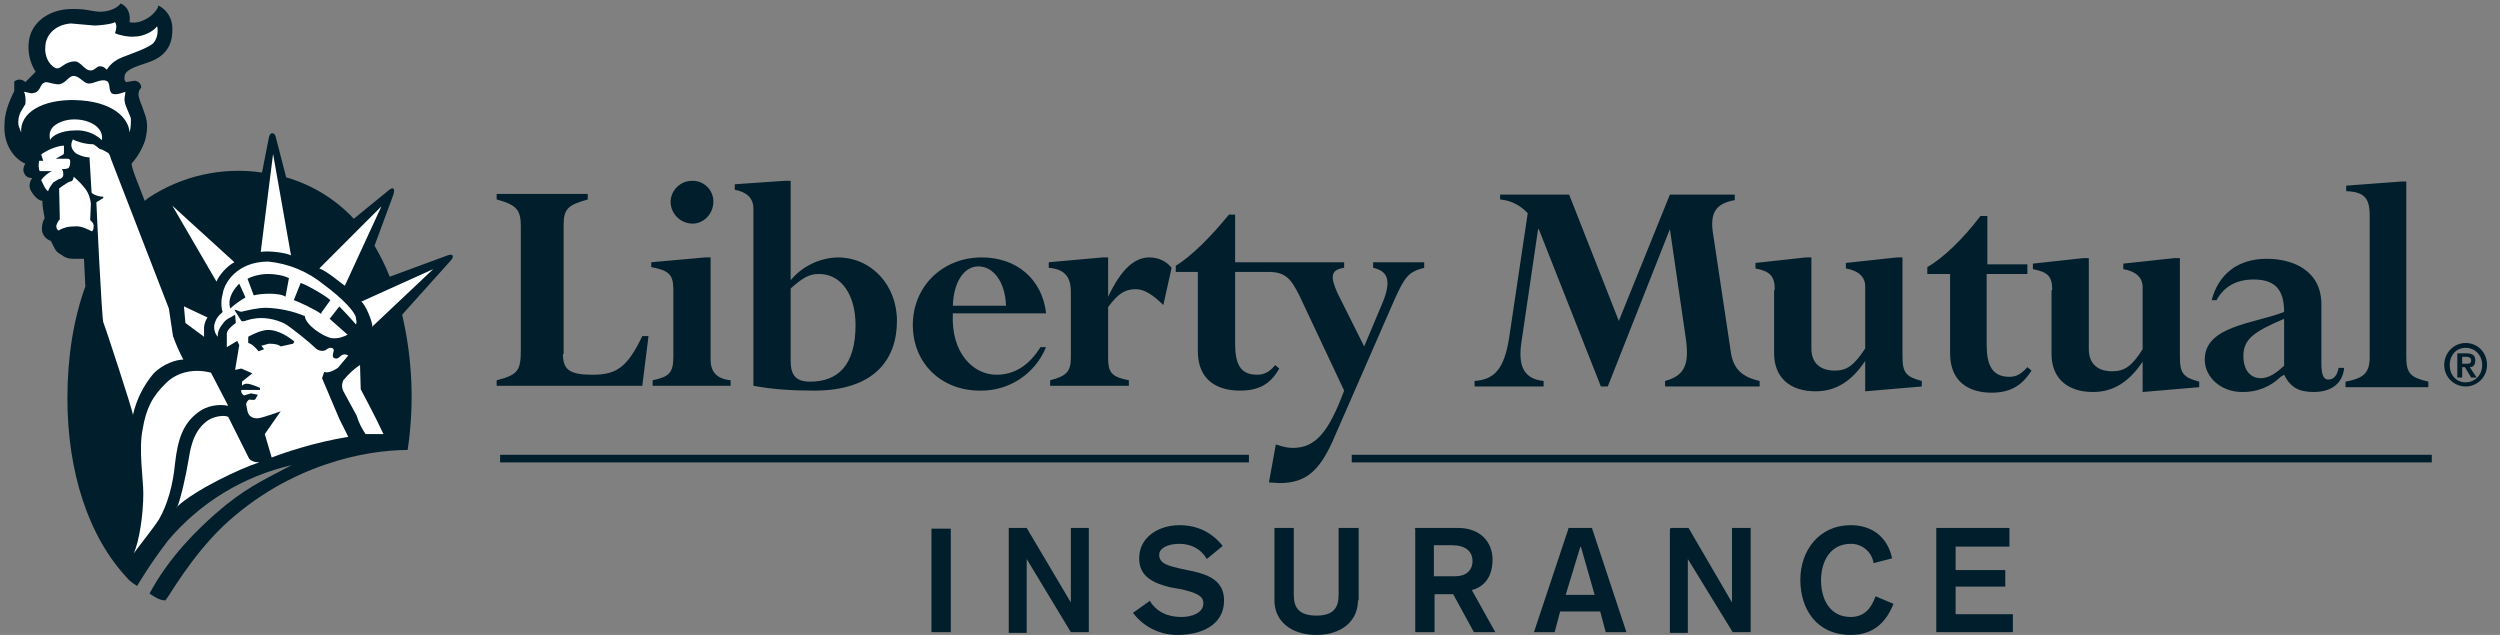 <?xml version="1.0" encoding="utf-8"?>
<svg xmlns="http://www.w3.org/2000/svg" width="189" height="48" viewBox="0 0 189 48" fill="none">
<rect x="0" y="0" width="189" height="48" fill="#808080" stroke="none"/>
<g clip-path="url(#clip0)">
<path d="M146.383 39.913H151.914V41.322H147.844V43.096H151.6V44.348H147.844V46.435H152.174V47.791H146.383V39.965V39.913ZM141.635 42.522C141.561 42.121 141.348 41.76 141.032 41.502C140.717 41.244 140.321 41.106 139.914 41.113C138.348 41.113 137.67 42.47 137.67 43.878C137.67 45.235 138.296 46.644 139.914 46.644C140.957 46.644 141.479 45.965 141.792 45.078L143.148 45.652C142.522 47.217 141.479 48 139.914 48C137.357 48 136.105 46.07 136.105 43.826C136.105 41.635 137.514 39.704 139.914 39.704C141.479 39.704 142.679 40.539 143.044 42.209L141.635 42.574V42.522ZM126.296 39.913H127.653L130.94 45.548V39.913H132.348V47.791H130.992L127.6 42.261V47.843H126.244V40.017L126.296 39.913ZM118.574 39.913H120.348L122.957 47.791H121.392L120.974 46.226H117.948L117.531 47.791H115.966L118.574 39.965V39.913ZM119.461 41.374L118.366 44.974H120.557L119.514 41.322L119.461 41.374ZM106.94 39.913H110.227C111.896 39.913 112.835 40.956 112.835 42.313C112.835 44.087 111.687 44.504 111.27 44.609L113.044 47.791H111.427L109.861 44.922H108.453V47.791H106.992V39.965L106.94 39.913ZM108.4 43.565H110.018C110.8 43.565 111.322 43.148 111.322 42.417C111.322 41.687 110.8 41.217 109.757 41.217H108.4V43.617V43.565ZM102.661 45.391C102.661 46.956 101.409 48 99.531 48C97.6 48 96.348 46.956 96.348 45.391V39.913H97.809V44.974C97.809 45.965 98.227 46.539 99.531 46.539C100.783 46.539 101.2 45.965 101.2 44.974V39.913H102.714V45.391H102.661ZM86.905 45.391C87.427 46.278 88.314 46.644 89.305 46.644C90.035 46.644 90.974 46.383 90.974 45.6C90.974 45.026 90.4 44.817 89.357 44.556L88.47 44.4C87.218 44.087 86.122 43.617 86.122 42.209C86.122 40.539 87.687 39.704 89.148 39.704C90.505 39.704 91.6 40.226 92.435 41.27L91.235 42.261C90.818 41.53 90.087 41.113 89.148 41.113C88.314 41.113 87.635 41.426 87.635 41.948C87.635 42.626 88.366 42.783 89.253 42.991L90.244 43.2C91.392 43.461 92.54 43.93 92.54 45.391C92.54 47.322 90.713 48 89.044 48C88.387 48.008 87.738 47.861 87.148 47.571C86.559 47.281 86.047 46.856 85.653 46.33L86.905 45.444V45.391ZM76.261 39.913H77.618L80.957 45.548V39.913H82.314V47.791H80.957L77.618 42.261V47.843H76.261V40.017V39.913ZM70.418 47.791V39.965H71.879V47.791H70.418ZM102.192 34.956V34.383H183.844V34.956H102.192ZM37.809 34.956V34.383H94.418V34.956H37.861H37.809ZM186.4 25.93C187.287 25.93 188.018 26.609 188.018 27.6C188.018 27.812 187.976 28.023 187.895 28.219C187.813 28.415 187.694 28.593 187.544 28.744C187.394 28.894 187.216 29.013 187.019 29.094C186.823 29.176 186.613 29.217 186.4 29.217C186.188 29.217 185.978 29.176 185.782 29.094C185.585 29.013 185.407 28.894 185.257 28.744C185.107 28.593 184.987 28.415 184.906 28.219C184.825 28.023 184.783 27.812 184.783 27.6C184.783 26.609 185.566 25.93 186.4 25.93ZM186.4 28.904C187.079 28.904 187.653 28.383 187.653 27.6C187.653 26.87 187.131 26.296 186.4 26.296C185.722 26.296 185.2 26.817 185.2 27.6C185.2 28.383 185.722 28.904 186.4 28.904ZM185.774 26.713H186.453C186.922 26.713 187.131 26.87 187.131 27.235C187.131 27.6 186.974 27.756 186.714 27.756L187.235 28.539H186.818L186.348 27.756H186.14V28.539H185.774V26.713ZM186.14 27.496H186.453C186.661 27.496 186.818 27.496 186.818 27.235C186.818 27.026 186.609 26.974 186.453 26.974H186.14V27.496ZM179.148 16.278C179.148 14.974 178.731 14.504 177.374 14.452V14.035L181.548 13.722H181.914V26.974C181.914 28.226 182.227 28.539 183.583 28.852V29.27H177.322V28.852C178.731 28.591 179.148 28.174 179.148 26.974V16.278ZM175.496 23.061V27.444C175.496 28.33 175.653 28.696 176.018 28.696C176.435 28.696 176.696 28.383 176.8 27.809H177.218C177.114 28.956 176.279 29.635 174.922 29.635C173.774 29.635 173.148 29.27 172.679 28.33L172.418 28.487C172.033 28.865 171.576 29.161 171.074 29.358C170.572 29.555 170.035 29.649 169.496 29.635C167.931 29.635 166.679 28.539 166.679 27.183C166.679 24.626 170.435 24.47 172.679 23.583C172.679 21.965 172.053 21.13 170.383 21.13C169.079 21.13 168.14 21.652 167.566 22.696H167.2C167.722 20.713 169.183 19.565 171.374 19.565C173.357 19.565 175.496 20.452 175.496 23.009V23.061ZM172.679 27.652V24.104C170.331 25.096 169.6 25.67 169.6 26.922C169.6 27.965 170.122 28.591 170.905 28.591C171.479 28.591 172 28.278 172.679 27.652ZM155.148 21.913C155.148 20.87 154.783 20.556 153.687 20.348V19.93L157.496 19.513H157.914V26.4C157.914 27.548 158.644 28.07 159.687 28.07C160.627 28.07 161.2 27.652 161.983 26.4V21.704C161.983 20.974 161.461 20.504 160.522 20.348V19.93L164.383 19.513H164.8V26.974C164.8 28.226 165.061 28.539 166.261 28.852V29.27L161.983 29.635V27.339C160.94 28.904 159.74 29.635 158.227 29.635C156.296 29.635 155.096 28.591 155.096 26.765V21.965L155.148 21.913ZM147.427 20.713H145.705V20.191C146.905 19.513 148.418 18.052 149.722 16.33H150.244V19.983H153.27V20.713H150.192V26.087C150.192 27.6 150.609 28.487 151.914 28.487C152.435 28.487 152.8 28.278 153.27 27.756L153.583 28.017C152.853 29.165 151.966 29.687 150.557 29.687C148.835 29.687 147.427 28.852 147.427 26.713V20.661V20.713ZM134.174 21.913C134.174 20.87 133.809 20.504 132.714 20.296V19.878L136.522 19.461H136.94V26.348C136.94 27.496 137.67 28.017 138.714 28.017C139.653 28.017 140.174 27.6 141.009 26.348V21.652C141.009 20.922 140.487 20.452 139.548 20.296V19.878L143.409 19.461H143.827V26.922C143.827 28.174 144.087 28.487 145.287 28.8V29.217L141.009 29.583V27.287C139.966 28.852 138.766 29.583 137.253 29.583C135.322 29.583 134.122 28.539 134.122 26.713V21.913H134.174ZM130.835 26.504C130.992 27.809 131.618 28.487 133.027 28.8V29.217H125.879V28.8C127.444 28.383 127.705 27.444 127.444 25.565L126.244 17.322L121.548 29.217H121.027L116.331 17.322H116.279L115.027 25.826C114.766 27.496 115.079 28.643 116.696 28.8V29.217H111.479V28.8C113.044 28.696 113.722 27.809 114.087 25.565L115.496 16.122C114.958 15.522 114.212 15.149 113.409 15.078V14.713H118.627L122.383 24.261L126.244 14.713H131.148V15.13C129.635 15.391 129.322 16.174 129.479 17.478L130.835 26.504ZM103.809 19.826H107.67V20.244C106.47 20.556 106.209 20.922 105.427 22.643L100.731 33.391C99.687 35.687 98.644 36.522 96.713 36.522L95.931 36.47L96.453 33.6C97.079 33.809 97.392 33.861 97.757 33.861C99.479 33.861 100.47 32.609 101.618 29.53L98.227 22.33C97.6 21.078 97.183 20.556 95.879 20.556H93.374V25.93C93.374 27.496 93.74 28.33 95.044 28.33C95.566 28.33 95.983 28.122 96.4 27.6L96.713 27.861C96.035 29.061 95.148 29.53 93.74 29.53C91.966 29.53 90.557 28.696 90.557 26.556V20.556H88.888V20.087C90.035 19.409 91.548 17.896 92.905 16.226H93.374V19.826H101.618V20.244C100.574 20.4 100.574 20.922 101.096 22.122L103.131 26.191L104.383 23.217C105.27 21.235 104.957 20.504 103.809 20.244V19.826ZM87.948 23.061C87.166 22.278 86.487 21.861 85.861 21.861C85.027 21.861 84.505 22.226 83.774 23.217V27.026C83.774 28.122 83.983 28.487 85.34 28.748V29.165H79.392V28.748C80.644 28.435 80.957 28.07 80.957 27.026V22.07C80.957 20.87 80.435 20.348 79.287 20.244V19.826L83.357 19.461H83.774V22.435C84.766 20.348 85.757 19.461 86.905 19.461C87.531 19.461 88.157 19.722 88.574 20.244L87.948 23.061ZM79.079 23.687H72.035C71.879 26.713 73.6 28.33 75.322 28.33C76.679 28.33 77.774 27.652 78.661 26.244H79.079C78.676 27.235 77.982 28.081 77.087 28.668C76.192 29.255 75.14 29.556 74.07 29.53C71.148 29.53 69.009 27.444 69.009 24.574C69.009 21.652 71.253 19.461 74.227 19.461C76.835 19.461 78.766 21.078 79.079 23.635V23.687ZM72.035 23.113H76.053C76.001 21.339 75.114 20.139 73.966 20.139C72.87 20.139 72.087 21.339 72.035 23.113ZM59.774 13.67V21.183C60.21 20.661 60.752 20.237 61.363 19.941C61.975 19.644 62.643 19.48 63.322 19.461C65.879 19.461 67.809 21.548 67.809 24.261C67.809 27.183 66.087 29.53 61.548 29.53C59.774 29.53 58.366 29.426 56.957 29.165V15.757C56.957 14.974 56.435 14.504 55.548 14.348V13.93L59.305 13.67H59.774ZM59.774 21.809V27.287C59.774 28.33 60.14 28.852 61.235 28.852C63.322 28.852 64.679 27.652 64.679 24.574C64.679 22.33 63.635 20.713 61.913 20.713C61.183 20.713 60.714 20.974 59.774 21.809ZM52.313 13.67C52.523 13.663 52.733 13.698 52.929 13.773C53.124 13.849 53.303 13.963 53.454 14.109C53.605 14.255 53.725 14.43 53.807 14.623C53.889 14.817 53.931 15.025 53.931 15.235C53.931 16.174 53.2 16.904 52.366 16.904C51.932 16.905 51.515 16.736 51.203 16.434C50.892 16.132 50.71 15.721 50.696 15.287C50.696 14.4 51.427 13.67 52.313 13.67ZM53.722 27.183C53.722 28.122 54.192 28.643 55.235 28.748V29.165H49.34V28.748C50.592 28.487 50.905 28.174 50.905 26.974V21.913C50.905 20.765 50.592 20.452 49.235 20.191V19.826L53.305 19.461H53.722V27.183ZM42.557 26.765C42.557 27.965 43.079 28.33 44.8 28.33C46.574 28.33 47.409 27.809 48.557 25.409H49.027L48.557 29.165H37.548V28.748C39.218 28.33 39.374 27.965 39.374 26.4V17.113C39.374 15.861 39.061 15.496 37.548 15.078V14.661H44.435V15.078C42.974 15.496 42.609 15.757 42.609 17.009V26.765H42.557ZM34.209 19.304C34.313 19.461 34.053 19.722 34.053 19.722L30.401 23.791C31.187 27.143 31.329 30.613 30.818 34.017C27.74 34.017 21.896 35.061 16.887 39.757C14.435 42.104 12.818 45.026 12.505 45.391C12.035 45.391 11.618 45.078 11.305 44.87C12.818 42.052 14.957 40.017 16.314 38.817C18.401 36.991 19.757 36.365 22.053 35.165C18.406 35.999 15.128 37.995 12.713 40.852C11.305 42.678 10.366 44.296 10.366 44.296C9.844 43.983 9.687 43.774 9.687 43.774C6.661 40.591 5.096 35.635 5.096 30.104C5.096 26.974 5.566 24.104 6.453 21.652L6.348 19.565H5.514C5.148 19.565 4.887 19.461 4.627 19.252C4.314 19.096 4.209 18.939 4.105 18.73L3.844 18.209C3.479 18.104 3.166 17.739 3.166 17.322C3.166 16.904 3.27 16.696 3.374 16.487C3.322 16.174 3.166 15.444 3.218 15.183C2.853 15.183 2.435 14.661 2.279 14.296C2.174 13.983 2.279 13.67 2.435 13.461C2.122 13.461 1.914 13.304 1.861 13.148C1.705 12.939 1.757 12.626 1.914 12.365C1.131 12.052 0.192 10.957 0.348 9.287C0.348 8.296 0.974 7.096 1.079 6.887V6.157C1.444 5.896 1.757 6.052 1.914 6.209L2.696 5.426C2.27 4.76 2.086 3.968 2.174 3.183C2.331 1.67 3.74 0.678 5.461 0.678C6.661 0.678 6.714 0.835 7.548 0.887C8.383 0.887 8.957 0.522 9.114 0.261C9.635 0.47 9.896 1.043 9.792 1.67C10.157 1.774 10.627 1.67 10.992 1.461C11.357 1.304 11.879 0.835 11.983 0.417C12.609 0.73 13.079 1.409 13.027 2.296C13.027 3.496 12.453 4.226 11.409 4.643C10.574 4.957 9.583 5.165 9.427 5.687C9.374 6.104 9.427 6.052 9.531 6.209L10.157 6.104C10.418 6.104 10.679 6.313 10.679 6.626C10.574 6.73 10.47 6.887 10.47 7.148C10.47 7.461 10.731 7.93 10.887 8.452C11.148 9.13 11.2 9.6 10.992 10.539C10.777 11.215 10.421 11.837 9.948 12.365C9.948 12.73 10.418 13.826 10.94 15.183L11.2 14.974C13.733 13.289 16.8 12.601 19.809 13.043L20.331 10.383C20.331 10.383 20.383 10.07 20.592 10.07C20.8 10.07 20.853 10.383 20.853 10.383L21.635 13.409C23.592 13.969 25.36 15.051 26.748 16.539L29.305 14.452C29.305 14.452 29.566 14.191 29.722 14.243C29.879 14.348 29.722 14.765 29.722 14.765L28.314 18.574C28.731 19.304 29.148 20.087 29.461 20.922L33.844 19.304C33.844 19.304 34.105 19.2 34.209 19.304Z" fill="#001E2B"/>
<path d="M6.922 17.478C6.714 17.374 6.14 17.061 5.67 17.113C5.148 17.113 4.783 17.217 4.418 17.426C4.261 17.322 4.209 17.113 4.314 16.904C4.418 16.643 4.522 16.591 4.522 16.591L4.47 14.243C4.47 14.243 5.096 13.774 5.305 13.722C5.461 13.722 5.566 13.565 5.566 13.357C5.827 13.565 6.296 14.035 6.505 14.348C6.714 14.661 6.818 14.974 6.87 15.391L6.818 16.643C6.922 16.748 7.079 16.852 7.079 17.061C7.079 17.27 7.079 17.322 6.974 17.478H6.922ZM7.809 24.365C7.705 24.209 7.287 15.6 7.287 15.287L7.809 14.974V14.87C7.444 14.87 7.027 14.713 6.922 14.556L6.766 11.896C6.348 11.896 5.827 11.687 5.67 11.53C5.461 11.322 5.253 11.009 5.514 10.539C5.774 10.696 6.453 10.904 7.027 10.904C7.131 10.904 7.392 11.165 7.548 11.27C7.705 11.27 8.018 11.478 8.122 11.53C8.279 11.583 8.331 11.844 8.383 12L12.766 23.322L13.079 25.409C13.295 26.019 13.557 26.611 13.861 27.183C13.34 27.183 12.348 27.496 11.618 28.226C10.854 29.13 10.317 30.203 10.053 31.357C10.001 30.939 7.914 24.574 7.809 24.365ZM13.235 35.009C13.079 36.678 12.661 38.139 12.035 39.235C11.618 39.913 10.47 41.322 10.105 41.843C10.522 40.956 10.835 38.922 10.835 37.304C10.835 36.261 10.47 33.965 10.783 32.452C11.044 30.887 11.514 29.948 12.609 28.904C13.131 28.383 14.331 27.756 15.948 28.174L17.253 30.678C16.522 30.522 15.635 30.678 15.009 31.148C13.809 32.035 13.444 33.235 13.235 35.009ZM13.392 38.348C13.705 37.617 14.122 35.583 14.227 34.904C14.383 34.017 14.54 32.713 15.583 31.878C16.105 31.461 16.94 31.357 17.253 31.513L18.766 34.539C18.87 34.852 19.287 34.956 19.601 34.956C18.244 35.374 14.696 37.044 13.34 38.348H13.392ZM26.018 28.696C26.279 28.33 26.853 27.809 27.218 27.6L27.27 29.426C27.27 29.426 28.47 31.67 28.992 32.817H27.635C27.374 32.4 27.166 32.087 26.957 31.409L26.018 29.687C25.861 29.426 25.757 29.061 26.018 28.643V28.696ZM5.67 9.861C4.627 9.861 3.896 10.278 3.792 10.591C3.687 10.122 3.792 9.809 4.053 9.548C4.418 9.235 4.992 9.026 5.618 9.026C6.4 9.026 6.974 9.287 7.287 9.548C7.653 9.861 7.757 10.226 7.705 10.591C7.426 10.332 7.097 10.134 6.738 10.008C6.378 9.883 5.997 9.832 5.618 9.861H5.67ZM3.427 3.548C3.427 2.765 4.053 1.878 5.357 1.774L7.131 1.93C7.496 1.93 8.487 1.826 8.696 1.67C8.853 1.93 8.8 2.191 8.696 2.504C8.957 2.661 9.792 2.817 10.157 2.765C10.887 2.765 11.618 2.348 11.879 1.983C11.983 2.4 11.879 2.974 11.566 3.287C10.835 3.861 9.218 4.226 8.748 4.591C8.331 4.852 8.227 5.061 8.07 5.27C7.914 5.113 7.809 5.009 7.548 5.009C7.287 5.009 7.131 5.374 6.818 5.322C6.4 5.322 6.087 4.643 5.67 4.643C4.94 4.643 4.627 5.165 4.366 5.165C4.157 5.217 3.844 4.904 3.74 4.748C3.531 4.487 3.374 3.965 3.427 3.548ZM5.67 7.565C3.218 7.513 1.496 8.504 1.6 10.017C1.496 9.704 1.34 9.496 1.392 9.13C1.392 8.609 1.705 8.243 1.914 7.878C1.966 7.565 1.914 7.096 1.809 6.939C1.966 6.939 2.331 7.096 2.487 7.043C2.8 6.991 2.853 6.887 3.009 6.678C3.114 6.417 3.218 6.261 3.479 6.209C3.687 6.209 4.157 6.417 4.522 6.365C4.992 6.261 5.2 5.739 5.566 5.739C5.983 5.739 6.296 6.261 6.661 6.313C7.027 6.365 7.6 5.948 8.018 6.104C8.383 6.209 8.174 6.783 8.435 7.043C8.696 7.252 9.322 6.991 9.479 6.939C9.479 7.2 9.374 7.357 9.427 7.67C9.427 7.93 9.844 8.713 9.896 8.974C9.896 9.339 9.896 9.652 9.792 10.017C9.74 8.922 8.487 7.617 5.618 7.565H5.67ZM3.948 12.939H3.009C2.905 12.783 2.905 12.417 2.957 12.156H3.27L3.114 11.687C3.322 11.478 4.261 11.009 4.835 11.009V11.53C4.835 11.583 4.835 11.687 4.679 11.739L4.209 12H5.096C5.253 12 5.305 12.052 5.305 12.209C5.305 12.365 5.305 12.522 5.2 12.678C5.096 12.783 4.835 12.783 4.679 12.783C4.783 12.939 4.783 13.043 4.783 13.2C4.783 13.357 4.731 13.409 4.574 13.513C4.418 13.513 4.261 13.67 4.053 13.774C3.948 13.878 3.687 14.243 3.635 14.452C3.427 14.348 3.218 13.826 3.114 13.617C3.322 13.304 3.74 12.991 3.948 12.939ZM26.905 24C26.905 24.157 27.009 24.365 26.905 24.522C26.502 24.056 26.084 23.604 25.653 23.165L24.922 24.104L26.279 25.304C25.966 25.461 25.601 25.617 25.079 25.565C24.453 25.461 23.096 24.574 23.044 23.896C22.116 23.513 21.126 23.301 20.122 23.27C19.444 23.27 18.661 23.478 18.401 23.53C18.192 23.635 17.983 23.478 17.827 23.426H17.722L18.244 24.261C18.401 24.365 18.713 24.157 19.131 24.104C19.861 23.948 20.8 24.104 21.531 24.47C22.053 24.783 23.461 25.93 23.774 26.244C24.035 26.556 24.505 26.609 24.713 26.4C24.922 26.244 25.235 26.244 25.235 26.504C25.183 26.713 25.079 27.026 25.287 27.078C25.548 27.183 25.653 26.974 25.809 26.87C25.966 26.765 26.122 26.765 26.331 26.87L25.548 27.809C25.235 28.017 24.818 28.226 24.505 28.122L24.348 28.591L25.653 31.67L26.331 33.026C23.722 33.444 21.322 34.278 20.54 34.591L20.018 32.817L21.218 31.096C21.218 31.096 19.913 31.565 19.548 31.617C19.496 31.617 18.87 31.722 18.713 31.096L18.609 30.574C18.609 30.417 18.766 30.209 18.87 30.209C19.131 30.261 19.287 30.209 19.287 30.209L19.496 29.843L18.974 29.739L18.453 29.896C18.348 29.843 18.192 29.687 18.244 29.478H19.653V29.322C19.653 29.322 18.974 29.009 18.661 29.009C18.401 29.009 18.296 29.165 18.296 29.165V28.852L19.079 28.226L18.244 27.861L17.774 27.965L18.087 26.087L17.931 25.774L17.148 26.244V25.2C17.148 24.991 17.514 24.626 17.827 24.417L17.774 23.791C17.461 24 17.096 24.104 16.887 24.417C16.679 24.678 16.418 25.044 16.47 25.461C16.209 25.2 16.157 24.783 16.209 24.522C16.314 24.157 16.418 23.948 16.835 23.583C16.731 23.322 16.679 22.748 16.835 22.226C16.94 21.391 17.931 19.774 20.279 19.774C21.809 19.925 23.261 20.524 24.453 21.496C26.018 22.643 26.853 23.635 26.905 24ZM24.296 23.635L24.974 22.696C24.818 22.487 23.253 21.548 22.731 21.391L22.209 22.696C22.574 22.8 23.774 23.374 24.296 23.739V23.635ZM21.583 22.435L21.844 21.026C21.427 20.817 20.8 20.713 20.279 20.713C19.705 20.713 19.079 20.87 18.713 21.078L19.183 22.33C19.757 22.174 21.166 22.122 21.583 22.435ZM17.409 23.322C17.67 23.061 18.192 22.696 18.557 22.487L18.087 21.444C17.774 21.756 17.148 22.487 17.409 23.322ZM18.766 25.409V25.93C19.027 25.983 19.34 26.296 19.548 26.556L19.966 26.4L19.757 26.139L20.331 25.983C20.696 25.983 21.061 26.035 21.218 26.191L22.157 25.983L22.261 25.826C21.635 25.304 20.696 24.783 19.913 24.991C19.392 25.096 18.766 25.461 18.766 25.461V25.409ZM28.157 24.73C28.157 24.261 27.635 23.061 27.322 22.8L32.748 20.348L28.105 24.73H28.157ZM13.027 15.548L17.722 19.826C17.201 20.087 16.574 20.765 16.366 21.287L13.027 15.548ZM15.687 24C15.541 24.218 15.451 24.469 15.427 24.73V25.461L14.018 24.417L13.914 23.27V23.165L15.687 24ZM24.14 20.296L28.835 15.6L26.07 21.6C25.757 21.391 24.661 20.452 24.14 20.296ZM19.705 19.096L20.644 11.635L22 19.304C21.583 19.096 20.279 18.939 19.705 19.044V19.096Z" fill="white"/>
</g>
<defs>
<clipPath id="clip0">
<rect width="187.826" height="48" fill="white" transform="translate(0.296)"/>
</clipPath>
</defs>
</svg>